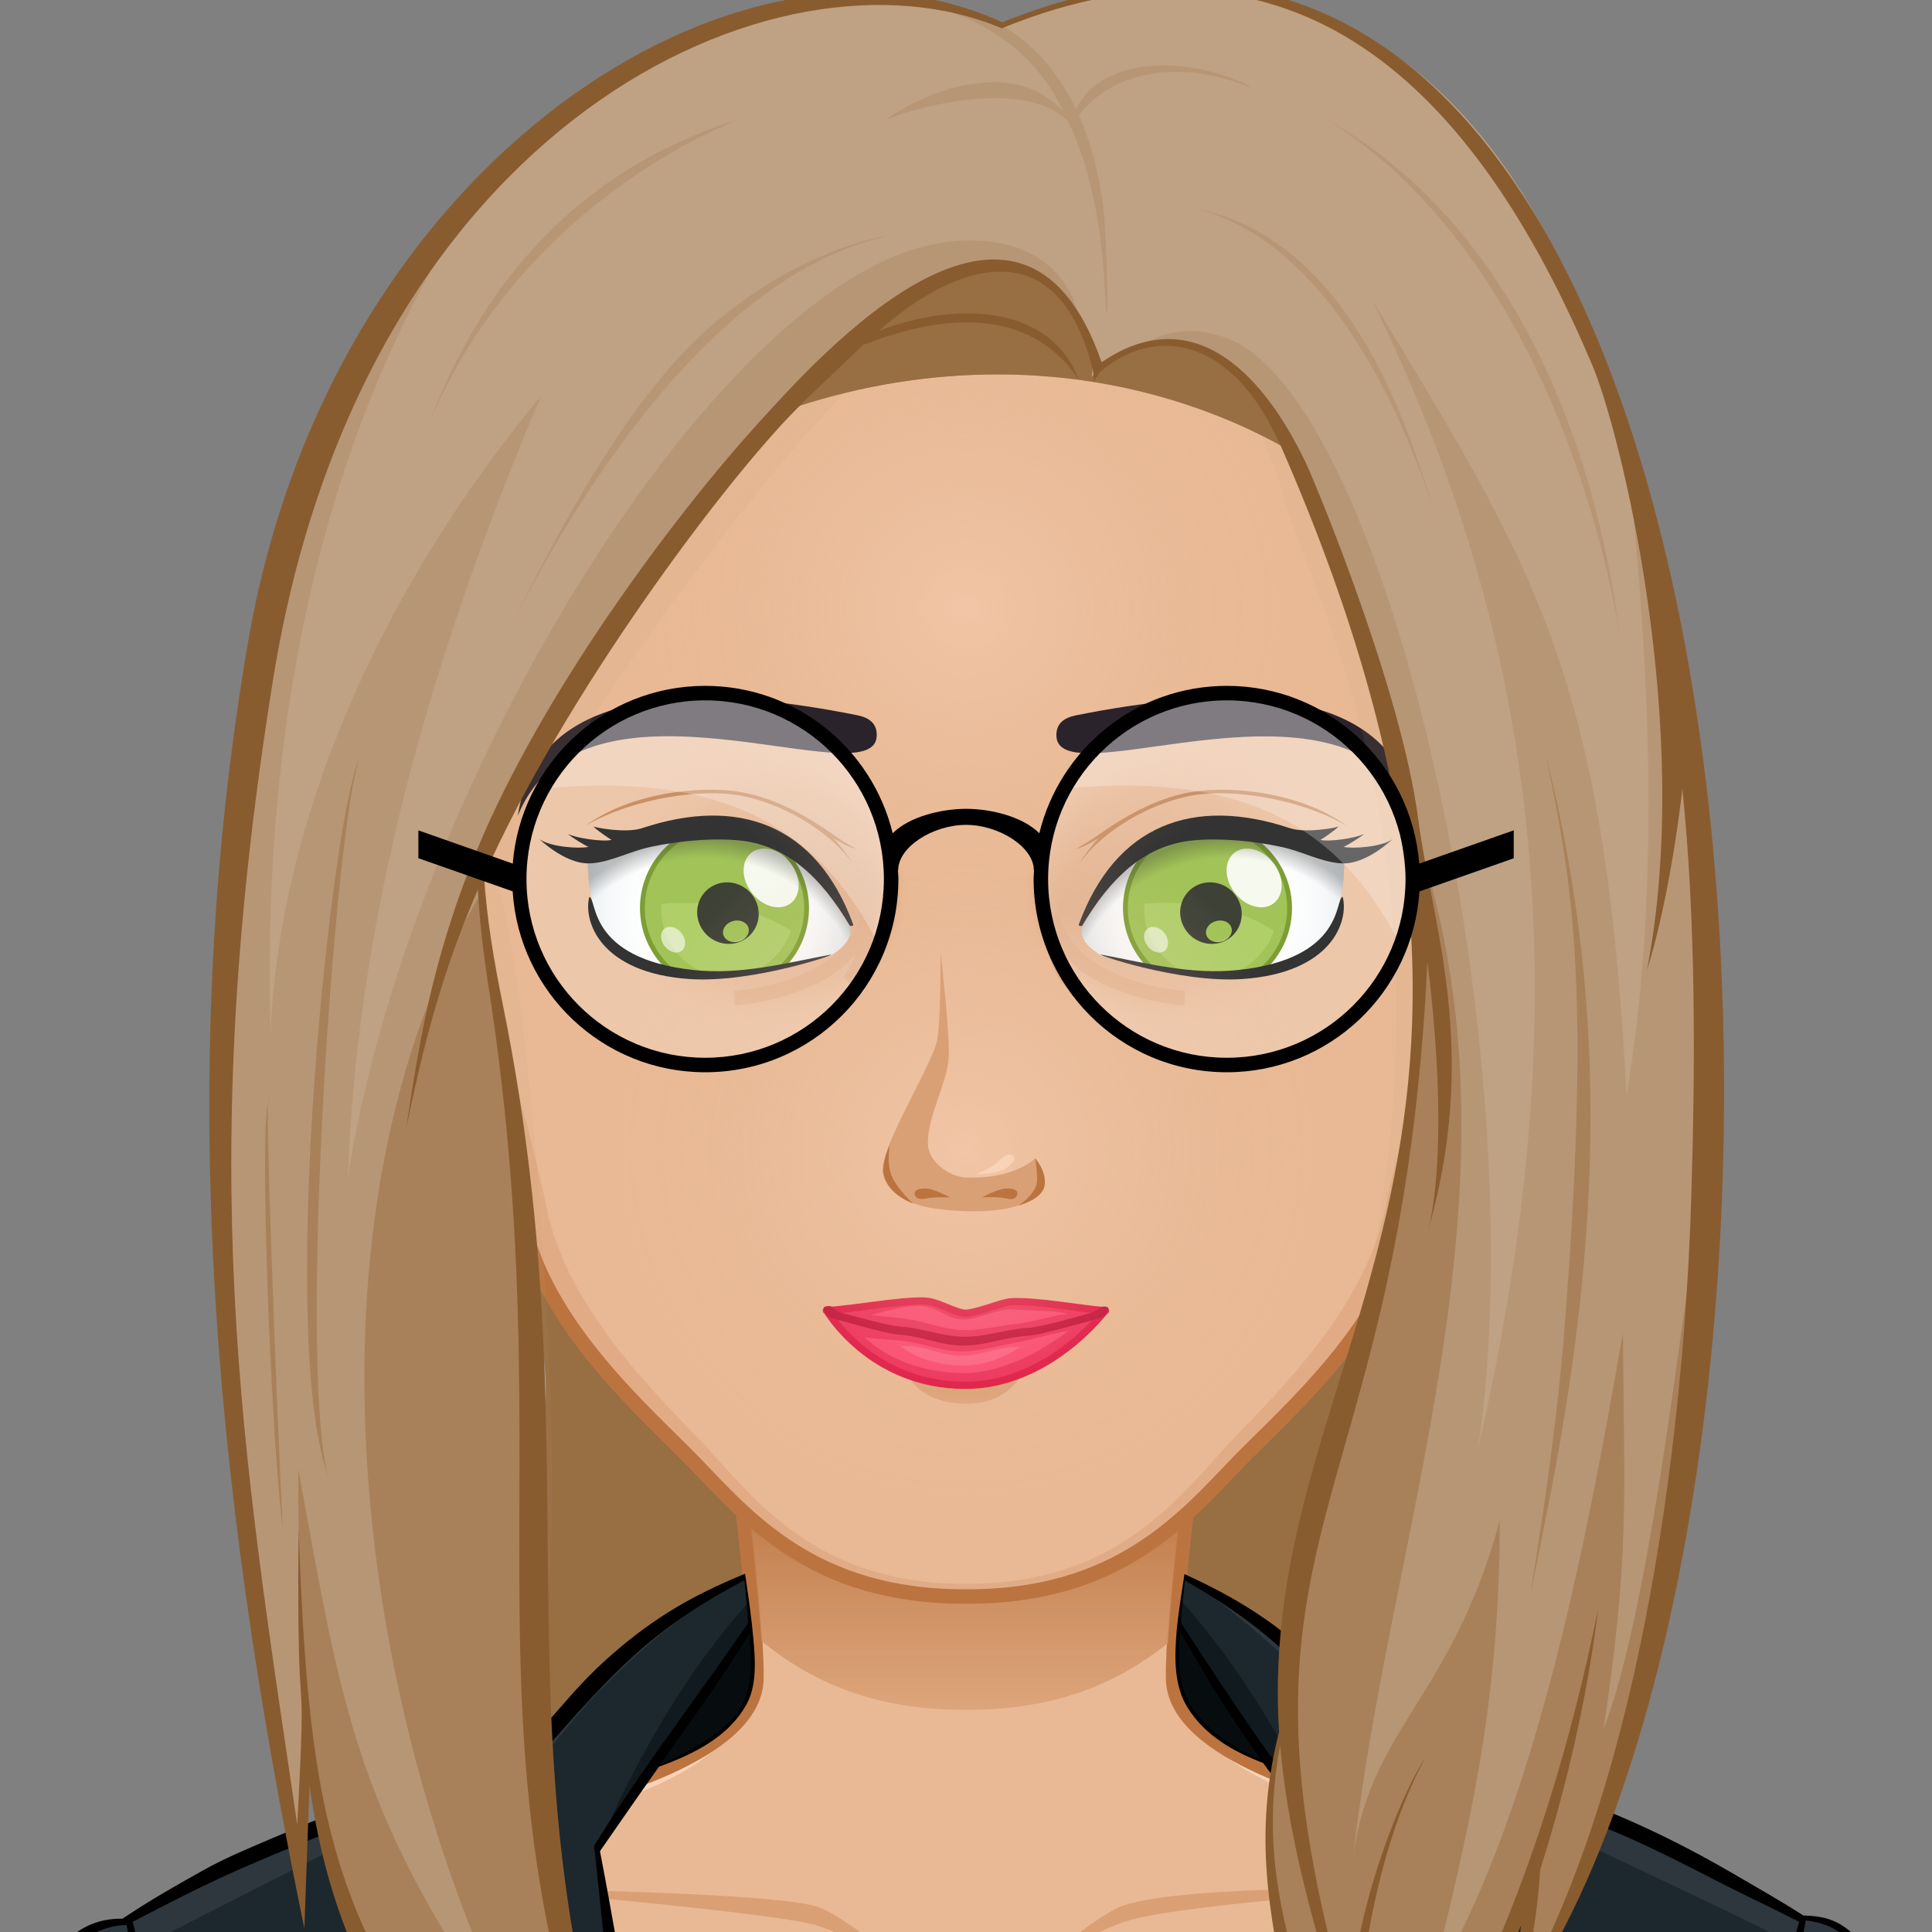 <svg xmlns="http://www.w3.org/2000/svg" version="1.1" width="400px" height="400px" xlink="http://www.w3.org/1999/xlink" viewBox="0 0 200 200" style="overflow:hidden!important;"><rect x="0" y="0" width="200" height="200" fill="#808080" stroke="none"/><defs id="SvgjsDefs1007"><radialGradient id="SvgjsRadialGradient3107" cx="100" cy="113" r="40" gradientUnits="userSpaceOnUse" class="svga-on-canvas-facehighlight-gradient-single-0"><stop id="SvgjsStop3108" stop-opacity="0.5" stop-color="#f8d3b8" offset="0" ></stop><stop id="SvgjsStop3109" stop-opacity="0" stop-color="#e9b995" offset="0.9" ></stop></radialGradient><radialGradient id="SvgjsRadialGradient3111" cx="100" cy="57" r="36" gradientUnits="userSpaceOnUse" class="svga-on-canvas-facehighlight-gradient-single-1"><stop id="SvgjsStop3112" stop-opacity="0.5" stop-color="#f8d3b8" offset="0" ></stop><stop id="SvgjsStop3113" stop-opacity="0" stop-color="#e9b995" offset="0.9" ></stop></radialGradient><radialGradient id="SvgjsRadialGradient4753" cx="125.523" cy="88.627" r="13.218" gradientTransform="matrix(-1.097 0.096 0.096 1.093 203.228 -20.87)" gradientUnits="userSpaceOnUse" class="svga-on-canvas-eyesback-gradient-left-0"><stop id="SvgjsStop4754" stop-opacity="1" stop-color="#ffffff" offset="0" ></stop><stop id="SvgjsStop4755" stop-opacity="1" stop-color="#fdfefe" offset="0.544" ></stop><stop id="SvgjsStop4756" stop-opacity="1" stop-color="#f6f8f9" offset="0.74" ></stop><stop id="SvgjsStop4757" stop-opacity="1" stop-color="#eaeff2" offset="0.879" ></stop><stop id="SvgjsStop4758" stop-opacity="1" stop-color="#d9e3e8" offset="0.992" ></stop><stop id="SvgjsStop4759" stop-opacity="1" stop-color="#d8e2e7" offset="1" ></stop></radialGradient><radialGradient id="SvgjsRadialGradient4761" cx="125.523" cy="88.627" r="13.218" gradientTransform="matrix(1.097 0.096 -0.096 1.093 -3.229 -20.87)" gradientUnits="userSpaceOnUse" class="svga-on-canvas-eyesback-gradient-right-0"><stop id="SvgjsStop4762" stop-opacity="1" stop-color="#ffffff" offset="0" ></stop><stop id="SvgjsStop4763" stop-opacity="1" stop-color="#fdfefe" offset="0.544" ></stop><stop id="SvgjsStop4764" stop-opacity="1" stop-color="#f6f8f9" offset="0.74" ></stop><stop id="SvgjsStop4765" stop-opacity="1" stop-color="#eaeff2" offset="0.879" ></stop><stop id="SvgjsStop4766" stop-opacity="1" stop-color="#d9e3e8" offset="0.992" ></stop><stop id="SvgjsStop4767" stop-opacity="1" stop-color="#d8e2e7" offset="1" ></stop></radialGradient><radialGradient id="SvgjsRadialGradient4769" cx="125.523" cy="88.627" r="13.218" gradientTransform="matrix(-1.097 0.096 0.096 1.093 203.228 -20.87)" gradientUnits="userSpaceOnUse" class="svga-on-canvas-eyesfront-gradient-left-0"><stop id="SvgjsStop4770" stop-opacity="1" stop-color="#ffffff" offset="0" ></stop><stop id="SvgjsStop4771" stop-opacity="1" stop-color="#fdfefe" offset="0.544" ></stop><stop id="SvgjsStop4772" stop-opacity="1" stop-color="#f6f8f9" offset="0.74" ></stop><stop id="SvgjsStop4773" stop-opacity="1" stop-color="#eaeff2" offset="0.879" ></stop><stop id="SvgjsStop4774" stop-opacity="1" stop-color="#d9e3e8" offset="0.992" ></stop><stop id="SvgjsStop4775" stop-opacity="1" stop-color="#d8e2e7" offset="1" ></stop></radialGradient><radialGradient id="SvgjsRadialGradient4779" cx="122.915" cy="85.507" fx="136.35" fy="84.425" r="17.038" gradientTransform="matrix(0.993 0.122 0.108 -0.88 -54.142 145.844)" gradientUnits="userSpaceOnUse" class="svga-on-canvas-eyesfront-gradient-left-3"><stop id="SvgjsStop4780" stop-opacity="1" stop-color="#daa075" offset="0" ></stop><stop id="SvgjsStop4781" stop-opacity="0.3" stop-color="#daa075" offset="0.7" ></stop><stop id="SvgjsStop4782" stop-opacity="0" stop-color="#e9b995" offset="1" ></stop></radialGradient><radialGradient id="SvgjsRadialGradient4784" cx="78.447" cy="85.328" r="26.192" gradientTransform="matrix(0.716 -0.101 0.102 0.728 7.981 45.944)" gradientUnits="userSpaceOnUse" class="svga-on-canvas-eyesfront-gradient-left-4"><stop id="SvgjsStop4785" stop-opacity="0" stop-color="#000000" offset="0.9" ></stop><stop id="SvgjsStop4786" stop-opacity="0.3" stop-color="#000000" offset="1" ></stop></radialGradient><radialGradient id="SvgjsRadialGradient4790" cx="125.523" cy="88.627" r="13.218" gradientTransform="matrix(1.097 0.096 -0.096 1.093 -3.229 -20.87)" gradientUnits="userSpaceOnUse" class="svga-on-canvas-eyesfront-gradient-right-0"><stop id="SvgjsStop4791" stop-opacity="1" stop-color="#ffffff" offset="0" ></stop><stop id="SvgjsStop4792" stop-opacity="1" stop-color="#fdfefe" offset="0.544" ></stop><stop id="SvgjsStop4793" stop-opacity="1" stop-color="#f6f8f9" offset="0.74" ></stop><stop id="SvgjsStop4794" stop-opacity="1" stop-color="#eaeff2" offset="0.879" ></stop><stop id="SvgjsStop4795" stop-opacity="1" stop-color="#d9e3e8" offset="0.992" ></stop><stop id="SvgjsStop4796" stop-opacity="1" stop-color="#d8e2e7" offset="1" ></stop></radialGradient><radialGradient id="SvgjsRadialGradient4800" cx="122.915" cy="85.507" fx="136.35" fy="84.425" r="17.038" gradientTransform="matrix(-0.993 0.122 -0.108 -0.88 254.142 145.844)" gradientUnits="userSpaceOnUse" class="svga-on-canvas-eyesfront-gradient-right-3"><stop id="SvgjsStop4801" stop-opacity="1" stop-color="#daa075" offset="0" ></stop><stop id="SvgjsStop4802" stop-opacity="0.3" stop-color="#daa075" offset="0.7" ></stop><stop id="SvgjsStop4803" stop-opacity="0" stop-color="#e9b995" offset="1" ></stop></radialGradient><radialGradient id="SvgjsRadialGradient4805" cx="78.447" cy="85.328" r="26.192" gradientTransform="matrix(-0.716 -0.101 -0.102 0.728 192.019 45.944)" gradientUnits="userSpaceOnUse" class="svga-on-canvas-eyesfront-gradient-right-4"><stop id="SvgjsStop4806" stop-opacity="0" stop-color="#000000" offset="0.9" ></stop><stop id="SvgjsStop4807" stop-opacity="0.3" stop-color="#000000" offset="1" ></stop></radialGradient><radialGradient id="SvgjsRadialGradient5068" cx="-558.588" cy="-490.918" r="84.646" gradientTransform="matrix(0.096 -0.025 0.025 0.096 140.548 120.358)" gradientUnits="userSpaceOnUse" class="svga-on-canvas-eyesiris-gradient-left-1"><stop id="SvgjsStop5069" stop-opacity="0.8" stop-color="#ffffff" offset="0" ></stop><stop id="SvgjsStop5070" stop-opacity="0" stop-color="#ffffff" offset="1" ></stop></radialGradient><radialGradient id="SvgjsRadialGradient5072" cx="-565.337" cy="-492.691" r="84.644" gradientTransform="matrix(0.099 8.856325e-004 -0.001 0.099 130.377 136.353)" gradientUnits="userSpaceOnUse" class="svga-on-canvas-eyesiris-gradient-left-2"><stop id="SvgjsStop5073" stop-opacity="0.8" stop-color="#ffffff" offset="0" ></stop><stop id="SvgjsStop5074" stop-opacity="0" stop-color="#ffffff" offset="1" ></stop></radialGradient><linearGradient id="SvgjsLinearGradient5078" x1="122.283" y1="93.047" x2="123.61" y2="91.466" gradientTransform="matrix(1 0 0 1 -52 0)" gradientUnits="userSpaceOnUse" class="svga-on-canvas-eyesiris-gradient-left-5"><stop id="SvgjsStop5079" stop-opacity="1" stop-color="#ffffff" offset="0" ></stop><stop id="SvgjsStop5080" stop-opacity="0" stop-color="#ffffff" offset="1" ></stop></linearGradient><linearGradient id="SvgjsLinearGradient5082" x1="127" y1="85" x2="125" y2="87" gradientTransform="matrix(1 0 0 1 -50 0)" gradientUnits="userSpaceOnUse" class="svga-on-canvas-eyesiris-gradient-left-6"><stop id="SvgjsStop5083" stop-opacity="1" stop-color="#ffffff" offset="0" ></stop><stop id="SvgjsStop5084" stop-opacity="0" stop-color="#ffffff" offset="1" ></stop></linearGradient><linearGradient id="SvgjsLinearGradient5086" x1="130" y1="81" x2="126" y2="85" gradientTransform="matrix(1 0 0 1 -50 0)" gradientUnits="userSpaceOnUse" class="svga-on-canvas-eyesiris-gradient-left-7"><stop id="SvgjsStop5087" stop-opacity="1" stop-color="#ffffff" offset="0" ></stop><stop id="SvgjsStop5088" stop-opacity="0" stop-color="#ffffff" offset="1" ></stop></linearGradient><radialGradient id="SvgjsRadialGradient5091" cx="-578.76" cy="-490.73" r="84.646" gradientTransform="matrix(0.096 -0.025 0.025 0.096 192.479 119.84)" gradientUnits="userSpaceOnUse" class="svga-on-canvas-eyesiris-gradient-right-1"><stop id="SvgjsStop5092" stop-opacity="0.8" stop-color="#ffffff" offset="0" ></stop><stop id="SvgjsStop5093" stop-opacity="0" stop-color="#ffffff" offset="1" ></stop></radialGradient><radialGradient id="SvgjsRadialGradient5095" cx="-584.778" cy="-487.329" r="84.644" gradientTransform="matrix(0.099 8.856325e-004 -0.001 0.099 182.31 135.839)" gradientUnits="userSpaceOnUse" class="svga-on-canvas-eyesiris-gradient-right-2"><stop id="SvgjsStop5096" stop-opacity="0.8" stop-color="#ffffff" offset="0" ></stop><stop id="SvgjsStop5097" stop-opacity="0" stop-color="#ffffff" offset="1" ></stop></radialGradient><linearGradient id="SvgjsLinearGradient5101" x1="120.284" y1="93.047" x2="121.611" y2="91.467" gradientUnits="userSpaceOnUse" class="svga-on-canvas-eyesiris-gradient-right-5"><stop id="SvgjsStop5102" stop-opacity="1" stop-color="#ffffff" offset="0" ></stop><stop id="SvgjsStop5103" stop-opacity="0" stop-color="#ffffff" offset="1" ></stop></linearGradient><linearGradient id="SvgjsLinearGradient5105" x1="127" y1="85" x2="125" y2="87" gradientUnits="userSpaceOnUse" class="svga-on-canvas-eyesiris-gradient-right-6"><stop id="SvgjsStop5106" stop-opacity="1" stop-color="#ffffff" offset="0" ></stop><stop id="SvgjsStop5107" stop-opacity="0" stop-color="#ffffff" offset="1" ></stop></linearGradient><linearGradient id="SvgjsLinearGradient5109" x1="130" y1="81" x2="126" y2="85" gradientUnits="userSpaceOnUse" class="svga-on-canvas-eyesiris-gradient-right-7"><stop id="SvgjsStop5110" stop-opacity="1" stop-color="#ffffff" offset="0" ></stop><stop id="SvgjsStop5111" stop-opacity="0" stop-color="#ffffff" offset="1" ></stop></linearGradient><radialGradient id="SvgjsRadialGradient5461" cx="100" cy="100" r="150" gradientUnits="userSpaceOnUse" class="svga-on-canvas-backs-gradient-single-1"><stop id="SvgjsStop5462" stop-opacity="0" stop-color="#ecf0f1" offset="0" ></stop><stop id="SvgjsStop5463" stop-opacity="1" stop-color="#c6dce2" offset="0.2" ></stop><stop id="SvgjsStop5464" stop-opacity="0" stop-color="#c6dce2" offset="1" ></stop></radialGradient><linearGradient id="SvgjsLinearGradient5488" x1="100" y1="141" x2="100" y2="138" gradientUnits="userSpaceOnUse" class="svga-on-canvas-mouth-gradient-single-0"><stop id="SvgjsStop5489" stop-opacity="1" stop-color="#e1ac85" offset="0.1" ></stop><stop id="SvgjsStop5490" stop-opacity="1" stop-color="#daa075" offset="1" ></stop></linearGradient><linearGradient id="SvgjsLinearGradient5558" x1="99.98" y1="171.27" x2="99.98" y2="136.351" gradientUnits="userSpaceOnUse" class="svga-on-canvas-chinshadow-gradient-single-0"><stop id="SvgjsStop5559" stop-opacity="0.8" stop-color="#daa075" offset="0" ></stop><stop id="SvgjsStop5560" stop-opacity="1" stop-color="#bb7440" offset="0.7" ></stop></linearGradient><linearGradient id="SvgjsLinearGradient5627" x1="130" y1="69" x2="130" y2="109" gradientUnits="userSpaceOnUse" class="svga-on-canvas-glasses-gradient-single-0"><stop id="SvgjsStop5628" stop-opacity="1" stop-color="#000000" offset="0" ></stop><stop id="SvgjsStop5629" stop-opacity="0.8" stop-color="#000000" offset="1" ></stop></linearGradient><linearGradient id="SvgjsLinearGradient5631" x1="130" y1="69" x2="130" y2="109" gradientTransform="matrix(-1 0 0 1 200 0)" gradientUnits="userSpaceOnUse" class="svga-on-canvas-glasses-gradient-single-1"><stop id="SvgjsStop5632" stop-opacity="1" stop-color="#000000" offset="0" ></stop><stop id="SvgjsStop5633" stop-opacity="0.8" stop-color="#000000" offset="1" ></stop></linearGradient></defs><g id="svga-group-wrapper"><g id="svga-group-backs-single"></g><g id="svga-group-humanwrap-move" transform="matrix(1,0,0,1,0,6)"><g id="svga-group-humanwrap" transform="matrix(1,0,0,1,0,0)"><g id="svga-group-hair-back-move" transform="matrix(1,0,0,1,0,0)"><g id="svga-group-hair-back" transform="matrix(1,0,0,1,0,0)"><path id="SvgjsPath5643" d="M160.527 108.896c-0.826 32.13-5.272 102.953-58.469 102.589 -80.381-0.551-60.969-69.5-61.767-102.589 -1.15-47.67 26.917-86.339 60.118-86.339C133.611 22.558 161.753 61.229 160.527 108.896z" fill="#986e43" stroke-width="none" opacity="1"></path></g></g><g id="svga-group-humanbody-single"><path id="SvgjsPath3114" d="M190.858 199.866c-6.008-10.158-13.474-11.973-19.628-13.936 -6.323-2.016-19.346-3.178-26.449-4.6 -6.86-1.373-23.153-5.789-23.339-13.488 -0.192-8.066 4.291-40.09 4.291-40.09H74.005c0 0 4.487 32.023 4.294 40.09 -0.184 7.699-16.48 12.115-23.341 13.488 -7.104 1.422-20.125 2.584-26.448 4.6 -6.156 1.963-13.624 3.777-19.632 13.936 -3.644 6.16-6.008 16.133-6.008 27.133h194C196.869 215.999 194.509 206.026 190.858 199.866z" fill="#e9b995" stroke-width="none" opacity="1" stroke="none"></path><path id="SvgjsPath3115" d="M121.442 167.843c2.495 10.929 18.165 13.698 26.293 15.325 21.909 4.379 33.772 5.134 42.297 19.539 2.903 4.916 5.459 15.864 5.962 24.153 1.835 0.291 0.531-17.432-5.136-26.994 -9.742-16.472-29.089-15.135-46.077-18.535C137.921 179.958 121.628 175.542 121.442 167.843L121.442 167.843zM78.558 167.843c-0.186 7.699-16.479 12.115-23.339 13.488 -16.988 3.4-36.335 2.063-46.077 18.535 -5.667 9.563-6.971 27.285-5.136 26.994 0.503-8.289 3.059-19.237 5.962-24.153 8.524-14.405 20.388-15.16 42.297-19.539C60.393 181.541 76.063 178.771 78.558 167.843L78.558 167.843z" fill="#f8d3b8" stroke-width="none" opacity="1" stroke="none"></path><path id="SvgjsPath3116" d="M51.206 189.513c0 0 28.641 0.299 33.473 1.885 2.314 0.758 8.372 5.633 8.372 5.633s-6.556-3.17-8.658-3.758C79.51 191.909 51.206 189.513 51.206 189.513zM99.795 199.999c2.053-0.041 7.887-3.799 7.887-3.799s-5.574 2.059-7.342 2.16c-1.491 0.086-6.366-1.238-6.366-1.238S98.112 200.032 99.795 199.999zM117.008 192.757c6.75-1.818 29.786-3.23 29.786-3.23s-23.791-0.516-30.51 1.725c-2.252 0.752-7.562 5.16-7.562 5.16S114.786 193.354 117.008 192.757z" fill="#daa075" stroke-width="none" opacity="1" stroke="none"></path><path id="SvgjsPath3117" d="M190.858 199.866c-9.741-16.471-29.122-15.142-46.077-18.535 -6.86-1.373-23.153-5.789-23.339-13.488 -0.192-8.066 4.291-40.09 4.291-40.09H74.005c0 0 4.487 32.023 4.294 40.09 -0.184 7.699-16.48 12.115-23.341 13.488 -7.104 1.422-20.125 2.584-26.448 4.6 -6.156 1.963-13.624 3.777-19.632 13.936 -3.644 6.16-6.008 16.133-6.008 27.133h194C196.869 215.999 194.509 206.026 190.858 199.866z" fill="none" stroke="#bb7440" stroke-width="1.5" opacity="1"></path></g><g id="svga-group-chinshadow-single"><path id="SvgjsPath5557" d="M74.767 128.517c0.63 4.561 3.424 25.109 4.058 35.365 4.747 3.863 11.162 7.168 21.177 7.121 9.822 0.046 16.18-3.132 20.899-6.899 0.607-10.183 3.436-30.995 4.069-35.587l0.017-0.113H74.751L74.767 128.517z" fill="url(#SvgjsLinearGradient5558)" opacity="1"></path></g><g id="svga-group-clothes-single"><path id="SvgjsPath5653" d="M4.299 238.659c-0.18-1-2.264-16.415-2.47-22.946 -0.294-9.499 1.371-23.079 10.881-22.987 10.824-7.524 29.089-14.021 41.718-17.795 7.903-8.587 9.483-11.971 22.612-17.874l-0.01-0.127c1.513 10.484 2.967 15.62-8.844 19.862 -1.893 2.63-3.665 5.194-6.158 8.787 3.793 20.511 4.981 34.739 5.444 53.437 0 0 3.771 0.011 65.288-0.271 2.066-21.594-0.221-33.876 4.806-53.726 0 0-4.021-4.846-6.726-8.573 -11.595-4.517-9.139-11.206-8.146-19.353 10.072 4.714 13.179 8.309 21.653 17.281 6.702 1.904 13.776 3.962 20.646 6.653 9.097 3.563 20.648 10.538 21.648 11.366 3.7-0.107 5.789 1.931 7.347 5.283 5.044 10.821 3.85 26.385 2.034 41.358C178.207 239.065 55.08 241.174 4.299 238.659z" fill="#1d282e" stroke-width="none" opacity="1"></path><path id="SvgjsPath5654" d="M77.464 159.895c0.149 1.034 0.284 2.015 0.383 2.938 -0.204 0.257-15.968 22.574-16.084 22.742C65.661 176.392 71.143 166.878 77.464 159.895zM122.424 159.895c-0.148 1.034-0.172 2.015-0.271 2.938 0.203 0.257 15.799 21.719 15.914 21.887C133.938 176.165 128.746 166.878 122.424 159.895zM158.775 189.93c-3.994 6.022-4.847 8.102-9.219 14.07 1 0 2.612 0.162 3.612 0.162C156.588 198.086 156.594 194.993 158.775 189.93zM162.868 233.644c3.54-8.603 6.471-16.152 10.022-24.768l-1.164-1.946C168.77 215.778 165.631 224.77 162.868 233.644zM46.831 204.162c1 0 2.612-0.162 3.612-0.162 -4.372-5.969-5.225-6.342-9.219-12.364C43.406 196.699 43.412 198.086 46.831 204.162zM28.273 206.93l-1.164 1.946c3.552 8.615 4.447 16.165 7.987 24.768C32.333 224.77 31.23 215.778 28.273 206.93z" fill="#101a1f" stroke-width="none" opacity="1"></path><path id="SvgjsPath5655" d="M77.059 169.855c-0.83 2.3-3.59 4.11-5.59 5.25 -0.97 0.55-1.99 1.02-3.02 1.46 0.47-0.68 0.95-1.36 1.44-2.03 2.32-3.24 4.58-6.5 6.75-9.85 0.31-0.48 0.61-0.97 0.91-1.46C77.709 165.396 77.889 167.875 77.059 169.855zM123.169 170.306c-1.26-2.11-1.14-4.94-1-7.351 2.3 4.101 4.72 8.11 7.45 11.971 0.28 0.399 0.56 0.79 0.85 1.18C127.549 174.795 124.829 173.096 123.169 170.306z" fill="#070c0f" stroke-width="none" opacity="1"></path><path id="SvgjsPath5656" d="M122.672 157.263c0.007-0.057 0.015-0.112 0.021-0.169 16.884 9.666 24.725 22.013 36.082 32.836 -0.418 0.697-1.146 1.155-1.573 1.843C145.308 182.397 141.597 170.396 122.672 157.263zM75.469 157.905c-14.219 4.537-32.507 31.672-34.445 33.519 0.418 0.697 0.645 0.558 1.073 1.245C53.992 183.294 54.309 172.286 75.469 157.905zM193.988 197.678c-1.558-3.353-3.646-5.391-7.347-5.283 -1-0.828-12.552-7.804-21.648-11.366 -6.636-2.6-13.705-3.761-20.203-5.61 31.446 15.756 44.648 20.435 50.14 26.017C194.642 200.654 194.332 198.416 193.988 197.678zM10 198c14.511-7.683 26.714-13.407 44.203-23.001 -12.62 3.784-30.732 10.246-41.493 17.727 -7.185-0.069-9.89 7.664-10.658 15.546C5.147 202.205 6.798 200.401 10 198z" fill="#2d373d" stroke-width="none" opacity="1"></path><path id="SvgjsPath5657" d="M197.589 214.005c-0.21-5.52-1.16-11.329-3.51-16.369 -1.24-2.67-2.91-4.83-5.979-5.24 -0.36-0.05-0.721-0.08-1.08-0.09 -0.11-0.011-0.23-0.021-0.341-0.011 -0.069-0.06-0.149-0.1-0.22-0.149 -2.31-1.47-4.7-2.82-7.01-4.17 -4.66-2.721-9.39-5.07-14.42-7.04 -6.74-2.641-13.66-4.67-20.61-6.63 -0.79-0.83-1.59-1.67-2.38-2.511 -3.51-3.729-6.99-7.409-11.24-10.319 -2.3-1.58-4.75-2.92-7.27-4.101 -0.271-0.13-0.54-0.25-0.811-0.38 -0.029-0.02-0.069-0.029-0.109-0.05 -0.021 0.2-0.05 0.39-0.08 0.58 -0.2 1.33-0.42 2.67-0.58 4 -0.04 0.29-0.07 0.57-0.1 0.86 -0.011 0.149-0.03 0.29-0.04 0.439 -0.23 2.66-0.32 5.66 1.159 8 1.82 2.87 4.7 4.49 7.79 5.68 2.011 2.771 4.12 5.431 6.36 8.061 0.12 0.14 0.24 0.28 0.35 0.43 -0.939 3.71-1.59 7.51-2.17 11.28 -0.819 5.42-1.35 10.84-1.489 16.32 -0.15 5.449-0.011 10.939-0.311 16.39 -0.17 3.22-0.53 6.44-0.83 9.66 -1.069 0-2.14 0.01-3.21 0.01 -10.58 0.05-21.149 0.1-31.72 0.15 -10.06 0.05-20.11 0.08-30.17 0.109 -0.21-9.699-0.71-19.359-1.81-29.01 -0.58-5.01-1.06-10.04-1.95-15.01 -0.55-3.09-1.1-6.18-1.7-9.26 2.03-2.92 4.05-5.851 6.11-8.75 3.65-1.311 7.29-3.131 9.13-6.58 1.14-2.16 0.78-5.261 0.54-7.65 -0.01-0.1-0.02-0.189-0.03-0.29 -0.03-0.27-0.05-0.53-0.09-0.79 -0.15-1.359-0.36-2.72-0.55-4.07 -0.04-0.199-0.06-0.39-0.09-0.59 -0.05 0.021-0.09 0.04-0.13 0.051 -0.29 0.13-0.58 0.25-0.87 0.369 -2.75 1.17-5.42 2.521-7.9 4.181 -2.34 1.56-4.5 3.33-6.53 5.27 -1.99 1.91-3.76 4.09-5.6 6.141 -0.57 0.64-1.14 1.27-1.7 1.909 -1.31 0.391-2.61 0.801-3.91 1.2 -4.93 1.53-9.75 3.29-14.58 5.11 -2.61 0.99-5.18 2.07-7.75 3.16 -2.38 1.02-4.81 2.01-7.07 3.279 -2.51 1.4-5.09 2.86-7.56 4.48 -0.18 0.11-0.36 0.229-0.54 0.35 -0.11 0.07-0.21 0.141-0.31 0.21 -0.6-0.01-1.2 0.03-1.79 0.15 -3.79 0.729-6.07 4.16-7.31 7.55 -1.79 4.891-2.01 10.24-1.85 15.391 0.17 5.38 0.92 10.71 1.56 16.039 0.27 2.271 0.57 4.53 0.9 6.79 0 0.07 0.01 0.141 0.03 0.21 0.61 0.03 1.22 0.061 1.83 0.091 4.09 0.21 8.18 0.39 12.27 0.479 16.34 0.37 32.69 0.65 49.03 0.71 0.08 0 0.16 0 0.24 0 4.1 0.01 8.19 0.01 12.29-0.01 11.2-0.06 22.4-0.11 33.61-0.16 6.36-0.03 12.72-0.06 19.08-0.1 0.09 0 0.18 0 0.27-0.011 5.011-0.02 10.021-0.06 15.03-0.119 15.45-0.16 30.91-0.36 46.36-0.48 0.63-0.01 1.25-0.02 1.88-0.02 0.02-0.131 0.029-0.25 0.04-0.381 0.279-2.46 0.529-4.93 0.76-7.39C197.449 225.565 197.81 219.835 197.589 214.005zM77.059 169.855c-0.83 2.3-3.59 4.11-5.59 5.25 -0.97 0.55-1.99 1.02-3.02 1.46 0.47-0.68 0.95-1.36 1.44-2.03 2.32-3.24 4.58-6.5 6.75-9.85 0.31-0.48 0.61-0.97 0.91-1.46C77.709 165.396 77.889 167.875 77.059 169.855zM64.689 238.926c-12.94 0.029-25.88 0.06-38.82-0.011 -0.1 0-0.19 0-0.29 0 -6.52-0.04-13.03-0.16-19.55-0.319 -0.29-2.9-0.59-5.811-0.94-8.71 -0.69-5.681-1.44-11.36-1.4-17.101 0.03-5.2 0.18-11.33 3.06-15.859 1.11-1.75 2.74-2.95 4.65-3.421 0.54-0.14 1.11-0.22 1.7-0.22 0.01-0.01 0.01-0.01 0.02 0 0.31 2.05 0.66 4.09 1.01 6.141 0.36 2.159 0.64 4.34 1.22 6.449 0.62 2.19 1.25 4.38 1.95 6.551 1.3 4 2.59 8 3.85 12.02 1.26 4.06 3.14 7.86 4.73 11.79 -1.11-4.08-2.59-8.04-3.6-12.14 -0.99-3.98-2.25-7.83-3.53-11.721 -0.37-1.12-0.71-2.239-1.03-3.37 -0.94-3.229-1.72-6.47-2.45-9.77 -0.49-1.98-0.96-3.96-1.44-5.94 -0.03-0.119-0.06-0.229-0.09-0.35 0.12-0.06 0.24-0.12 0.35-0.18 0.28-0.15 0.56-0.29 0.83-0.431 2.67-1.39 5.35-2.76 8.08-4.02 4.87-2.23 9.93-4.21 14.94-6.11 5.05-1.91 10.08-3.859 15.1-5.85 -2.34 2.63-4.66 5.27-6.93 7.96 -1.78 2.11-3.35 4.35-4.84 6.64 -0.14 0.21-0.28 0.42-0.41 0.641 0.11 0.189 0.23 0.37 0.36 0.56 2.54 3.89 5.15 7.76 7.83 11.561 -2.62 0.22-5.24 0.47-7.85 0.789 -3.51 0.431-6.99 0.931-10.44 1.721 -0.73 0.17-1.46 0.33-2.2 0.479 -0.31 0.07-0.62 0.141-0.94 0.2 0.07 0.2 0.13 0.41 0.19 0.61 2.53 8.71 4.24 17.66 7.32 26.22 -0.87-5.3-1.74-10.57-2.98-15.8 -0.72-2.99-1.52-5.96-2.6-8.851 -0.21-0.58-0.45-1.149-0.7-1.72 0.7-0.1 1.4-0.22 2.1-0.35 3.52-0.63 7.04-1.2 10.59-1.63 2.64-0.32 5.26-0.71 7.88-1.141 0.39-0.06 0.78-0.12 1.17-0.189 -0.09-0.15-0.18-0.301-0.27-0.45 -1.07-1.82-2.21-3.601-3.41-5.36 -1.66-2.33-3.38-4.56-5.18-6.74 1.78-2.289 3.72-4.42 5.72-6.529 3.1-3.271 6.08-6.63 9.08-9.99 0.26-0.3 0.53-0.61 0.8-0.91 0.06-0.06 0.11-0.13 0.17-0.189 3.5-3.95 6.95-7.83 11.19-11.051 2.44-1.869 5.06-3.47 7.78-4.93 0.2-0.11 0.39-0.21 0.59-0.31 0.14 1.47 0.3 2.939 0.4 4.42 -2.85 4.09-5.75 8.149-8.67 12.21 -0.74 1.02-1.46 2.05-2.17 3.08 -0.04 0.05-0.08 0.109-0.12 0.16 -1.58 2.3-3.12 4.63-4.61 6.989 -0.13 0.21-0.26 0.41-0.39 0.62 0.05 0.42 0.09 0.83 0.14 1.24 0.97 9.04 1.84 18.09 2.86 27.13 0.95 8.49 1.65 17 2.7 25.47C66.359 238.926 65.529 238.926 64.689 238.926zM123.169 170.306c-1.26-2.11-1.14-4.94-1-7.351 2.3 4.101 4.72 8.11 7.45 11.971 0.28 0.399 0.56 0.79 0.85 1.18C127.549 174.795 124.829 173.096 123.169 170.306zM189.979 238.695c-5.431-0.03-10.87-0.06-16.301-0.08 -13.55-0.04-27.09-0.03-40.63 0.03 0.11-0.62 0.23-1.25 0.34-1.87 0.551-3.04 1.25-6.12 1.45-9.2 0.37-5.479 0.511-10.939 0.66-16.43 0.14-5.41 0.78-10.811 1.32-16.18 0.319-3.141 0.64-6.29 1.12-9.41 0.06-0.41 0.12-0.811 0.189-1.21 -0.1-0.15-0.21-0.29-0.319-0.44 -0.021-0.02-0.03-0.04-0.051-0.06 -1.71-2.23-3.46-4.42-5.149-6.66 -0.07-0.09-0.141-0.181-0.21-0.271 -0.65-0.859-1.29-1.729-1.91-2.609 -2.851-4.04-5.561-8.181-8.25-12.33 0.1-1.46 0.28-2.91 0.42-4.37 0.18 0.11 0.37 0.21 0.55 0.32 2.45 1.43 4.84 2.97 7.061 4.739 4.069 3.24 7.569 6.99 11.1 10.771 0.01 0.01 0.02 0.03 0.03 0.04 0.29 0.31 0.58 0.62 0.87 0.93 3.14 3.35 6.3 6.68 9.6 9.88 2 1.94 4.09 3.78 6.15 5.66 -0.36 0.44-0.71 0.88-1.061 1.33 -1.56 2.02-2.88 4.27-4.25 6.42 -1.189 1.96-2.32 3.94-3.39 5.96 -0.08 0.14-0.15 0.28-0.22 0.42 0.369 0.07 0.739 0.141 1.109 0.2 2.8 0.51 5.62 0.97 8.44 1.36 4.1 0.569 8.18 1.26 12.279 1.8 -0.229 0.43-0.439 0.859-0.649 1.29 -1.34 2.75-2.43 5.84-3.351 8.75 -1.699 5.359-3.06 10.72-4.06 16.26 1.01-2.63 1.94-5.28 2.87-7.93 0.99-2.84 1.8-5.761 2.83-8.59 1.16-3.211 2.29-6.431 3.41-9.65 0.069-0.19 0.13-0.37 0.199-0.561 -0.319-0.05-0.64-0.109-0.949-0.159 -4.15-0.75-8.29-1.521-12.471-2.11 -2.729-0.38-5.479-0.69-8.229-0.96 2.81-4.36 5.47-8.81 8.13-13.26 0.1-0.181 0.21-0.351 0.31-0.521 -0.159-0.2-0.33-0.39-0.51-0.58 -2.01-2.25-4.109-4.439-6.149-6.68 -2.16-2.38-4.37-4.72-6.591-7.05 6.46 2.38 12.95 4.66 19.381 7.109 4.77 1.82 9.3 4.23 13.85 6.54 2.03 1.021 4.11 2 6.16 3.04 0.24 0.11 0.479 0.23 0.71 0.351 0.149 0.08 0.29 0.149 0.43 0.229 -0.57 2.19-1.38 4.29-2.11 6.431 -1.05 3.08-1.88 6.22-2.779 9.35 -0.37 1.27-0.75 2.54-1.16 3.8 -1.37 4.17-2.66 8.32-3.73 12.59 -0.93 3.7-1.859 7.41-2.779 11.11 2.979-7.91 5.47-15.97 8.08-24.01 1.409-4.34 2.47-8.771 3.68-13.17 0.53-1.931 1.03-3.84 1.4-5.79 0.029-0.15 0.06-0.3 0.09-0.46 0.229 0.02 0.449 0.05 0.67 0.1 0.59 0.1 1.149 0.271 1.689 0.49 1.36 0.56 2.311 1.71 3.011 3.07 0.02 0.029 0.029 0.06 0.05 0.09 0.79 1.56 1.25 3.38 1.63 4.859 2.66 10.36 1.72 21.28 0.75 31.78 -0.17 1.85-0.33 3.69-0.48 5.54C192.839 238.716 191.409 238.705 189.979 238.695z" fill="#000000" stroke-width="none" opacity="1"></path></g><g id="svga-group-head" transform="matrix(1,0,0,1,0,0)"><g id="svga-group-ears-left-move" transform="matrix(1,0,0,1,0,0)" style="display: none;"><g id="svga-group-ears-left" transform="matrix(1,0,0,1,0,0)"><path id="SvgjsPath3783" d="M47.218 82.634c-0.967-2.31-8.082-5.576-11.21-5.06 -3.538 0.583-4.838 4.047-4.369 6.612 1.103 6.025 3.996 8.563 5.296 13.268 1.096 3.97 3.433 6.253 4.588 7.938 1.42 2.07 2.73 6.818 3.023 7.512 0.463 1.096 2.103 3.757 5.002 3.619 3.333-0.16 7.545-6.211 7.614-7.557C57.544 101.679 49.733 88.647 47.218 82.634z" fill="#e9b995" stroke="#bb7440" stroke-width="1.5" opacity="1"></path><path id="SvgjsPath3784" d="M47.953 107.204c0 0 0.429-0.995-0.094-1.879 -0.672-1.134-2.423-3.219-2.821-4.467 -0.325-1.021-0.16-3.2-0.213-4.266 -0.094-1.886-1.492-3.177-1.927-4.26 -2.914-7.238-6.792-11.723-9-12.656 -1.633 3.705-0.339 6.416 1.94 12.116 -1.375-7.748-0.054-10.17-0.054-10.17S39.803 84.842 41.786 92c0.359 1.292-1.111 3.988-0.83 5.299 0.352 1.646 4.184 4.83 5.257 6.163C47.049 104.5 47.953 107.204 47.953 107.204z" fill="#bb7440" stroke-width="none" opacity="1" stroke="none"></path></g></g><g id="svga-group-ears-right-move" transform="matrix(1,0,0,1,0,0)" style="display: none;"><g id="svga-group-ears-right" transform="matrix(1,0,0,1,0,0)"><path id="SvgjsPath3785" d="M152.52 82.634c0.967-2.31 8.082-5.576 11.211-5.06 3.539 0.583 4.838 4.047 4.369 6.612 -1.104 6.025-3.996 8.563-5.297 13.268 -1.096 3.97-3.434 6.253-4.588 7.938 -1.42 2.07-2.73 6.818-3.023 7.512 -0.463 1.096-2.104 3.757-5.002 3.619 -3.332-0.16-7.545-6.211-7.613-7.557C142.193 101.679 150.006 88.647 152.52 82.634z" fill="#e9b995" stroke="#bb7440" stroke-width="1.5" opacity="1"></path><path id="SvgjsPath3786" d="M151.785 107.204c0 0-0.43-0.995 0.094-1.879 0.672-1.134 2.424-3.219 2.82-4.467 0.324-1.021 0.16-3.2 0.215-4.266 0.094-1.886 1.49-3.177 1.926-4.26 2.914-7.238 6.793-11.723 9-12.656 1.633 3.705 0.338 6.416-1.939 12.116 1.375-7.748 0.053-10.17 0.053-10.17s-4.018 3.219-6.002 10.376c-0.357 1.292 1.111 3.988 0.83 5.299 -0.352 1.646-4.184 4.83-5.256 6.163C152.689 104.5 151.785 107.204 151.785 107.204z" fill="#bb7440" stroke-width="none" opacity="1" stroke="none"></path></g></g><g id="svga-group-orecchini-left-move" transform="matrix(1,0,0,1,0,0)"><g id="svga-group-orecchini-left" transform="matrix(1,0,0,1,0,0)"><path id="SvgjsPath5124" d="m46,120a3,3 0 1 1 3,3a3,3 0 0 1 -3,-3zm-4,18c0,7.732 3.134,14 7,14s7,-6.268 7,-14s-3.134,-14 -7,-14s-7,6.268 -7,14zm3,0c0,-6.075 1.791,-11 4,-11s4,4.925 4,11s-1.791,11 -4,11s-4,-4.925 -4,-11z" fill="#d9dee1" stroke="#95b1c2" stroke-width="1" opacity="1"></path></g></g><g id="svga-group-orecchini-right-move" transform="matrix(1,0,0,1,0,0)"><g id="svga-group-orecchini-right" transform="matrix(1,0,0,1,0,0)"><path id="SvgjsPath5125" d="m147,120a3,3 0 1 1 3,3a3,3 0 0 1 -3,-3zm-4,18c0,7.732 3.134,14 7,14s7,-6.268 7,-14s-3.134,-14 -7,-14s-7,6.268 -7,14zm3,0c0,-6.075 1.791,-11 4,-11s4,4.925 4,11s-1.791,11 -4,11s-4,-4.925 -4,-11z" fill="#d9dee1" stroke="#95b1c2" stroke-width="1" opacity="1"></path></g></g><g id="svga-group-faceshape-wrap" transform="matrix(1,0,0,1,0,0)"><g id="svga-group-faceshape-single"><path id="SvgjsPath5554" d="M100.002 0.867C66.384 0.919 39.082 28.09 39.134 61.564c0.009 5.316 0.704 10.471 2.002 15.382h0.001C41.15 77 51.427 107.873 54.086 120.29c2.38 11.116 12.959 20.132 17.72 25.046 5.47 5.649 12.307 14.008 28.197 13.934 15.889 0.074 22.727-8.284 28.197-13.934 4.761-4.914 15.34-13.93 17.72-25.046 2.659-12.417 12.937-43.291 12.947-43.344h0.002c1.298-4.911 1.994-10.066 2.002-15.382C160.923 28.09 133.62 0.919 100.002 0.867z" fill="#e9b995" stroke-width="none" opacity="1"></path><path id="SvgjsPath5555" d="M133.47 10.898c14.604 11.017 24.131 29.011 24.1 49.346 -0.008 5.315-0.664 10.471-1.892 15.382h-0.002c-0.011 0.053-9.73 30.925-12.246 43.342 -2.251 11.117-12.256 20.132-16.76 25.047 -5.173 5.649-11.64 14.008-26.667 13.934 -15.028 0.074-21.495-8.284-26.668-13.934 -4.502-4.915-14.508-13.93-16.759-25.047C54.06 106.552 44.34 75.68 44.329 75.626h-0.001c-1.228-4.911-1.885-10.066-1.893-15.382 -0.03-20.335 9.497-38.33 24.101-49.346 -16.522 10.863-27.433 29.499-27.4 50.666 0.009 5.316 0.704 10.471 2.002 15.382h0.001C41.15 77 51.427 107.873 54.086 120.29c2.38 11.116 12.959 20.132 17.72 25.046 5.47 5.649 12.307 14.008 28.197 13.934 15.889 0.074 22.727-8.284 28.197-13.934 4.761-4.914 15.34-13.93 17.72-25.046 2.659-12.417 12.937-43.291 12.947-43.344h0.002c1.298-4.911 1.994-10.066 2.002-15.382C160.903 40.398 149.992 21.762 133.47 10.898z" fill="#e1ac85" stroke-width="none" opacity="1"></path><path id="SvgjsPath5556" d="M100.002 0.867C66.384 0.919 39.082 28.09 39.134 61.564c0.009 5.316 0.704 10.471 2.002 15.382h0.001C41.15 77 51.427 107.873 54.086 120.29c2.38 11.116 12.959 20.132 17.72 25.046 5.47 5.649 12.307 14.008 28.197 13.934 15.889 0.074 22.727-8.284 28.197-13.934 4.761-4.914 15.34-13.93 17.72-25.046 2.659-12.417 12.937-43.291 12.947-43.344h0.002c1.298-4.911 1.994-10.066 2.002-15.382C160.923 28.09 133.62 0.919 100.002 0.867z" fill="none" stroke="#bb7440" stroke-width="1.5" opacity="1"></path></g></g><g id="svga-group-mouth-single-move" transform="matrix(1,0,0,1,0,0)"><g id="svga-group-mouth-single" transform="matrix(1,0,0,1,0,0)"><path id="SvgjsPath5487" d="M100.091 139.322c-4.952 0-6.142-3.033-6.142-3.033 6.246 2.316 11.836-0.124 11.836-0.124S104.446 139.322 100.091 139.322z" fill="url(#SvgjsLinearGradient5488)" opacity="1"></path><path id="SvgjsPath5491" d="M85.595 129.671c2.677-0.132 7.545-1.077 10.096-0.988 1.319 0.046 2.63 0.953 4.007 1.242 0.958 0.202 3.935-1.1 4.915-1.162 2.572-0.162 7.409 0.744 9.771 0.92 0.13 0.011 0 0 0 0s-5.776 7.727-14.463 7.725C90.09 137.406 85.595 129.671 85.595 129.671S85.463 129.678 85.595 129.671z" fill="#ed2153" stroke="#de093d" stroke-width="0.75" opacity="1"></path><path id="SvgjsPath5492" d="M114.739 129.405c-0.045-0.131-0.461-0.189-0.624-0.139 -0.3 0.094-0.663 0.521-1.313 0.686 -0.748 0.191-5.021 1.431-6.193 1.49 -2.365 0.118-4.438 0.943-6.76 0.938 -2.323-0.005-4.34-0.929-6.716-1.058 -1.18-0.065-5.194-1.216-5.947-1.4 -0.65-0.16-0.89-0.574-1.162-0.686 -0.189-0.077-0.652-0.02-0.743 0.105 -0.079 0.107 0.088 0.609 0.2 0.75 0.271 0.336 1.103 0.506 1.667 0.647 0.779 0.199 4.759 1.366 5.949 1.433 2.305 0.13 4.308 1.125 6.612 1.127 2.306 0.003 4.405-0.904 6.729-1.022 1.195-0.062 5.53-1.313 6.332-1.513 0.58-0.146 1.388-0.399 1.672-0.68C114.58 129.95 114.785 129.538 114.739 129.405z" fill="#bf002f" stroke-width="none" opacity="1" stroke="none"></path><path id="SvgjsPath5493" d="M99.799 136.138c-3.914 0-7.707-1.246-10.289-3.693 1.36 0.19 2.83 0.207 4.269 0.403 1.773 0.242 3.429 0.921 5.248 1.034 1.968 0.125 3.916-0.495 5.886-0.841 1.644-0.289 4.21-1.067 5.742-1.302C107.729 133.982 103.577 136.138 99.799 136.138zM105.256 131.043c1.49-0.149 3.855-0.879 5.226-1.04 -1.406-0.413-3.829-0.279-5.576-0.441 -1.506-0.139-3.244 0.861-4.817 1.016 -1.774 0.175-2.94-1.233-4.607-1.369 -1.809-0.147-3.787 0.559-5.336 0.915 1.387 0.188 2.877 0.239 4.309 0.517 1.753 0.341 3.405 0.992 5.223 1.054C101.537 131.757 103.419 131.226 105.256 131.043z" fill="#fc3c6b" stroke-width="none" opacity="1" stroke="none"></path><path id="SvgjsPath5494" d="M105.695 133.406c-0.308 0.01-0.625 0.025-0.93 0.051 -0.351 0.028-0.668 0.069-0.961 0.123 -0.538 0.099-1.074 0.233-1.638 0.369 -0.888 0.216-1.726 0.392-2.662 0.391 -0.15 0-0.301-0.007-0.452-0.017 -0.764-0.055-1.521-0.217-2.191-0.412 -0.693-0.204-1.353-0.401-2.019-0.492 -0.128-0.017-0.259-0.029-0.387-0.042 -0.409-0.036-0.836-0.052-1.255-0.063 1.734 1.396 4.128 2.038 6.468 2.041C102.079 135.356 103.946 134.512 105.695 133.406z" fill="#ff5780" stroke-width="none" opacity="1" stroke="none"></path></g></g><g id="svga-group-eyes-left-move" transform="matrix(1,0,0,1,0,0)"><g id="svga-group-eyes-left" transform="matrix(1,0,0,1,0,0)"><g id="svga-group-eyesback-left"><path id="SvgjsPath4752" d="M76.925 80.872c4.607 0.618 8.048 3.822 11.044 9 0.004 0.006 0.013 0.004 0.018 0.009 0.008 0.032 0.022 0.063 0.029 0.094 0.29 1.188-0.752 2.198-2.068 2.988 -4.747 0.924-9.302 2.162-14.155 1.625 -9.719-1.074-10.042-6.145-10.551-7.458 -0.291-1.299-0.374-2.626-0.397-3.883 1.844 0.032 3.983-1.056 5.781-1.555C68.731 81.108 73.444 80.404 76.925 80.872z" fill="url(#SvgjsRadialGradient4753)" opacity="1"></path></g><g id="svga-group-eyesiriswrapper-left" transform="matrix(1,0,0,1,0,1)"><g id="svga-group-eyesiriscontrol-left" transform="matrix(1,0,0,1,0,0)"><g id="svga-group-eyesiris-left" transform="matrix(1,0,0,1,0,0)"><path id="SvgjsPath5573" d="M83.199 89.25c-1.231 4.522-5.896 7.187-10.429 5.944 -4.528-1.241-7.203-5.918-5.97-10.442 1.23-4.526 5.905-7.19 10.434-5.947C81.761 80.045 84.433 84.723 83.199 89.25z" fill="#8ab42d" stroke="#5c8600" stroke-width="0.5" opacity="1"></path><path id="SvgjsPath5574" d="M81.878 89.354c-1.202 3.473-4.827 5.499-8.357 4.531 -3.258-0.894-5.315-4.02-5.048-7.325 1.209-0.096 2.532-0.124 3.904-0.056 -0.014 0.047-0.039 0.087-0.051 0.136 -0.434 1.594 0.576 3.265 2.256 3.726 1.685 0.461 3.401-0.462 3.835-2.056 0.055-0.208 0.085-0.417 0.093-0.623C79.66 88.108 80.792 88.651 81.878 89.354z" fill="#9cc344" stroke-width="none" opacity="1"></path><path id="SvgjsPath5575" d="M76.151 84.464c-1.703-0.487-3.44 0.485-3.88 2.181 -0.44 1.687 0.584 3.454 2.286 3.942 1.705 0.489 3.443-0.484 3.884-2.173C78.884 86.719 77.855 84.953 76.151 84.464zM76.523 90.46c-0.708 0.22-1.441-0.072-1.636-0.655 -0.188-0.582 0.231-1.228 0.945-1.443 0.712-0.22 1.442 0.073 1.639 0.651C77.665 89.593 77.241 90.24 76.523 90.46z" fill="#000000" stroke-width="none" opacity="0.9"></path><path id="SvgjsPath5576" d="M70.482 91.476c-0.523 0.314-1.307 0.034-1.754-0.633 -0.448-0.66-0.381-1.451 0.145-1.767 0.521-0.311 1.311-0.03 1.755 0.632C71.07 90.37 71.006 91.162 70.482 91.476z" fill="#ffffff" stroke-width="none" opacity="0.6"></path><path id="SvgjsPath5577" d="M81.673 86.632c-1.198 0.718-2.999 0.072-4.02-1.445 -1.02-1.518-0.867-3.331 0.332-4.047 1.196-0.721 3-0.074 4.015 1.444C83.019 84.101 82.871 85.913 81.673 86.632z" fill="#ffffff" stroke-width="none" opacity="0.9"></path></g></g></g><g id="svga-group-eyesfront-left"><path id="SvgjsPath4777" d="M55.5 88c0 13.808 8.283 24.999 18.5 24.999S92.5 101.808 92.5 88c0-13.809-8.283-25.001-18.5-25.001S55.5 74.191 55.5 88zM61.241 87.132c-0.291-1.299-0.374-2.626-0.397-3.883 1.844 0.032 3.983-1.056 5.781-1.555 2.106-0.586 6.819-1.29 10.3-0.822 4.607 0.618 8.048 3.822 11.044 9 0.004 0.006 0.013 0.004 0.018 0.009 0.008 0.032 0.022 0.063 0.029 0.094 0.29 1.188-0.752 2.198-2.068 2.988 -4.747 0.924-9.302 2.162-14.155 1.625C62.073 93.516 61.75 88.445 61.241 87.132z" fill="#e9b995" stroke-width="none" opacity="1" stroke="none"></path><path id="SvgjsPath4778" d="M75.005 100.952c9.299 1.281 17.73-4.324 18.83-12.528 1.101-8.205-5.541-15.895-14.842-17.18 -9.301-1.28-17.729 4.326-18.829 12.53C59.064 91.977 65.704 99.664 75.005 100.952zM60.844 83.249c1.844 0.032 3.983-1.056 5.781-1.555 2.106-0.586 6.819-1.29 10.3-0.822 4.607 0.618 8.048 3.822 11.044 9 0.004 0.006 0.013 0.004 0.018 0.009 0.008 0.032 0.022 0.063 0.029 0.094 0.29 1.188-0.752 2.198-2.068 2.988 -4.747 0.924-9.302 2.162-14.155 1.625 -9.719-1.074-10.042-6.145-10.551-7.458C60.95 85.833 60.867 84.506 60.844 83.249z" fill="url(#SvgjsRadialGradient4779)" opacity="1"></path><path id="SvgjsPath4783" d="M61.241 87.132c-0.291-1.299-0.374-2.626-0.397-3.883 1.844 0.032 3.983-1.056 5.781-1.555 2.106-0.586 6.819-1.29 10.3-0.822 4.607 0.618 8.048 3.822 11.044 9 0.004 0.006 0.013 0.004 0.018 0.009 0.008 0.032 0.022 0.063 0.029 0.094 0.29 1.188-0.752 2.198-2.068 2.988 -4.747 0.924-9.302 2.162-14.155 1.625C62.073 93.516 61.75 88.445 61.241 87.132z" fill="url(#SvgjsRadialGradient4784)" opacity="1"></path><path id="SvgjsPath4787" d="M76.428 75.952c3.311 0.503 6.572 2.172 9.612 4.298 0.65 0.455 1.396 0.972 2.57 1.622 -0.834-0.189-1.614-0.667-2.343-1.106 0.76 0.798 1.475 1.76 2.063 2.694 -2.63-3.653-7.485-6.286-11.574-7.082 -3.927-0.765-10.991 0.142-16.17 3.104C65.306 76.058 72.317 75.327 76.428 75.952z" fill="#bb7440" stroke-width="none" opacity="1" stroke="none"></path><path id="SvgjsPath4788" d="M88.054 89.86c-0.034 0.003-0.066-0.014-0.084-0.043 -2.996-5.044-6.437-8.167-11.045-8.769 -3.479-0.456-8.192 0.23-10.3 0.801 -1.867 0.505-4.106 1.641-5.996 1.518 -1.754-0.115-3.748-1.511-4.801-2.513 1.128 0.843 4.185 1.027 5.099 0.811 -0.282-0.073-1.853-1.056-2.157-1.348 0.741 0.422 3.617 0.862 4.542 0.628 -0.265-0.14-1.585-1.042-1.891-1.398 0.14 0.122 3.378 0.74 5.034 0.188 9.938-3.31 18.034-0.452 21.862 9.95 0.014 0.035 0.009 0.074-0.011 0.105 -0.021 0.031-0.054 0.051-0.091 0.055L88.054 89.86zM61.004 86.846c-0.644 2.483 1.093 7.881 10.4 8.505 6.612 0.442 15.696-2.737 14.568-2.526 -4.756 0.9-9.318 2.112-14.181 1.589C60.769 93.227 61.832 87.027 61.004 86.846z" fill="#000000" stroke-width="none" opacity="1" stroke="none"></path></g></g></g><g id="svga-group-eyes-right-move" transform="matrix(1,0,0,1,0,0)"><g id="svga-group-eyes-right" transform="matrix(1,0,0,1,0,0)"><g id="svga-group-eyesback-right"><path id="SvgjsPath4760" d="M123.075 80.872c-4.607 0.618-8.048 3.822-11.044 9 -0.004 0.006-0.013 0.004-0.018 0.009 -0.008 0.032-0.022 0.063-0.029 0.094 -0.29 1.188 0.752 2.198 2.068 2.988 4.747 0.924 9.302 2.162 14.155 1.625 9.719-1.074 10.042-6.145 10.551-7.458 0.291-1.299 0.374-2.626 0.397-3.883 -1.844 0.032-3.983-1.056-5.781-1.555C131.269 81.108 126.556 80.404 123.075 80.872z" fill="url(#SvgjsRadialGradient4761)" opacity="1"></path></g><g id="svga-group-eyesiriswrapper-right" transform="matrix(1,0,0,1,0,1)"><g id="svga-group-eyesiriscontrol-right" transform="matrix(1,0,0,1,0,0)"><g id="svga-group-eyesiris-right" transform="matrix(1,0,0,1,0,0)"><path id="SvgjsPath5578" d="M133.199 89.25c-1.231 4.522-5.896 7.187-10.429 5.944 -4.528-1.241-7.203-5.918-5.97-10.442 1.23-4.526 5.905-7.19 10.434-5.947C131.761 80.045 134.433 84.723 133.199 89.25z" fill="#8ab42d" stroke="#5c8600" stroke-width="0.5" opacity="1"></path><path id="SvgjsPath5579" d="M131.878 89.354c-1.202 3.473-4.827 5.499-8.357 4.531 -3.258-0.894-5.315-4.02-5.048-7.325 1.209-0.096 2.532-0.124 3.904-0.056 -0.014 0.047-0.039 0.087-0.051 0.136 -0.434 1.594 0.576 3.265 2.256 3.726 1.685 0.461 3.401-0.462 3.835-2.056 0.055-0.208 0.085-0.417 0.093-0.623C129.66 88.108 130.792 88.651 131.878 89.354z" fill="#9cc344" stroke-width="none" opacity="1"></path><path id="SvgjsPath5580" d="M126.151 84.464c-1.703-0.487-3.44 0.485-3.88 2.181 -0.44 1.687 0.584 3.454 2.286 3.942 1.705 0.489 3.443-0.484 3.884-2.173C128.884 86.719 127.855 84.953 126.151 84.464zM126.523 90.46c-0.708 0.22-1.441-0.072-1.636-0.655 -0.188-0.582 0.231-1.228 0.945-1.443 0.712-0.22 1.442 0.073 1.639 0.651C127.665 89.593 127.241 90.24 126.523 90.46z" fill="#000000" stroke-width="none" opacity="0.9"></path><path id="SvgjsPath5581" d="M120.482 91.476c-0.523 0.314-1.307 0.034-1.754-0.633 -0.448-0.66-0.381-1.451 0.145-1.767 0.521-0.311 1.311-0.03 1.755 0.632C121.07 90.37 121.006 91.162 120.482 91.476z" fill="#ffffff" stroke-width="none" opacity="0.6"></path><path id="SvgjsPath5582" d="M131.673 86.632c-1.198 0.718-2.999 0.072-4.02-1.445 -1.02-1.518-0.867-3.331 0.332-4.047 1.196-0.721 3-0.074 4.015 1.444C133.019 84.101 132.871 85.913 131.673 86.632z" fill="#ffffff" stroke-width="none" opacity="0.9"></path></g></g></g><g id="svga-group-eyesfront-right"><path id="SvgjsPath4798" d="M126 62.999c-10.217 0-18.5 11.193-18.5 25.001 0 13.808 8.283 24.999 18.5 24.999S144.5 101.808 144.5 88C144.5 74.191 136.217 62.999 126 62.999zM128.208 94.589c-4.854 0.537-9.408-0.702-14.155-1.625 -1.316-0.791-2.358-1.8-2.068-2.988 0.007-0.032 0.021-0.063 0.029-0.094 0.005-0.005 0.014-0.003 0.018-0.009 2.996-5.178 6.437-8.382 11.044-9 3.48-0.468 8.193 0.236 10.3 0.822 1.798 0.499 3.938 1.587 5.781 1.555 -0.023 1.257-0.106 2.583-0.397 3.883C138.25 88.445 137.927 93.516 128.208 94.589z" fill="#e9b995" stroke-width="none" opacity="1" stroke="none"></path><path id="SvgjsPath4799" d="M139.836 83.774c-1.101-8.205-9.528-13.811-18.829-12.53 -9.301 1.285-15.942 8.976-14.842 17.18 1.1 8.204 9.531 13.809 18.83 12.528C134.296 99.664 140.936 91.977 139.836 83.774zM138.759 87.132c-0.509 1.313-0.832 6.384-10.551 7.458 -4.854 0.537-9.408-0.702-14.155-1.625 -1.316-0.791-2.358-1.8-2.068-2.988 0.007-0.032 0.021-0.063 0.029-0.094 0.005-0.005 0.014-0.003 0.018-0.009 2.996-5.178 6.437-8.382 11.044-9 3.48-0.468 8.193 0.236 10.3 0.822 1.798 0.499 3.938 1.587 5.781 1.555C139.133 84.506 139.05 85.833 138.759 87.132z" fill="url(#SvgjsRadialGradient4800)" opacity="1"></path><path id="SvgjsPath4804" d="M138.759 87.132c0.291-1.299 0.374-2.626 0.397-3.883 -1.844 0.032-3.983-1.056-5.781-1.555 -2.106-0.586-6.819-1.29-10.3-0.822 -4.607 0.618-8.048 3.822-11.044 9 -0.004 0.006-0.013 0.004-0.018 0.009 -0.008 0.032-0.022 0.063-0.029 0.094 -0.29 1.188 0.752 2.198 2.068 2.988 4.747 0.924 9.302 2.162 14.155 1.625C137.927 93.516 138.25 88.445 138.759 87.132z" fill="url(#SvgjsRadialGradient4805)" opacity="1"></path><path id="SvgjsPath4808" d="M123.572 75.952c-3.311 0.503-6.572 2.172-9.612 4.298 -0.65 0.455-1.396 0.972-2.57 1.622 0.834-0.189 1.614-0.667 2.343-1.106 -0.76 0.798-1.475 1.76-2.063 2.694 2.63-3.653 7.485-6.286 11.574-7.082 3.927-0.765 10.991 0.142 16.17 3.104C134.694 76.058 127.683 75.327 123.572 75.952z" fill="#bb7440" stroke-width="none" opacity="1" stroke="none"></path><path id="SvgjsPath4809" d="M111.784 89.846c-0.037-0.003-0.07-0.024-0.091-0.055 -0.02-0.031-0.024-0.07-0.011-0.105 3.828-10.402 11.925-13.26 21.862-9.95 1.656 0.552 4.895-0.067 5.034-0.188 -0.306 0.355-1.626 1.258-1.891 1.398 0.925 0.234 3.801-0.206 4.542-0.628 -0.305 0.292-1.875 1.275-2.157 1.348 0.914 0.216 3.971 0.032 5.099-0.811 -1.053 1.002-3.047 2.398-4.801 2.513 -1.89 0.124-4.129-1.012-5.996-1.518 -2.107-0.571-6.82-1.256-10.3-0.801 -4.608 0.602-8.049 3.725-11.045 8.769 -0.018 0.029-0.05 0.046-0.084 0.043L111.784 89.846zM128.208 94.413c-4.862 0.523-9.425-0.688-14.181-1.589 -1.128-0.211 7.956 2.969 14.568 2.526 9.308-0.624 11.044-6.021 10.4-8.505C138.168 87.027 139.231 93.227 128.208 94.413z" fill="#000000" stroke-width="none" opacity="1" stroke="none"></path></g></g></g><g id="svga-group-facehighlight-single"><path id="SvgjsPath3106" d="M140.204 113.007c0.035 22.275-17.995 40.365-40.273 40.396 -22.274 0.036-40.361-17.993-40.396-40.272C59.501 90.857 77.53 72.77 99.808 72.735 122.083 72.701 140.171 90.73 140.204 113.007z" fill="url(#SvgjsRadialGradient3107)" opacity="1"></path><path id="SvgjsPath3110" d="M135,55.999c0,19.329-15.671,35-35,35c-19.329,0-35-15.671-35-35s15.671-35,35-35C119.329,20.999,135,36.67,135,55.999z" fill="url(#SvgjsRadialGradient3111)" opacity="1"></path></g><g id="svga-group-eyebrows-left-move" transform="matrix(1,0,0,1,-2,0)"><g id="svga-group-eyebrows-left-rotate" transform="matrix(0.983,-0.186,0.186,0.983,-11.769,14.832)"><g id="svga-group-eyebrows-left" transform="matrix(1,0,0,1,0,0)"><path id="SvgjsPath5609" d="M54.351 74.996c9.743-15.115 36.491 5.148 38.018-1.191 0.299-1.271-0.407-2.015-1.564-2.492C77.184 65.807 59.156 61.18 54.351 74.996z" fill="#2a232b" stroke-width="none" opacity="1"></path></g></g></g><g id="svga-group-eyebrows-right-move" transform="matrix(1,0,0,1,2,0)"><g id="svga-group-eyebrows-right-rotate" transform="matrix(0.983,0.186,-0.186,0.983,15.286,-22.354)"><g id="svga-group-eyebrows-right" transform="matrix(1,0,0,1,0,0)"><path id="SvgjsPath5610" d="M145.649 74.996c-9.743-15.115-36.491 5.148-38.018-1.191 -0.299-1.271 0.407-2.015 1.564-2.492C122.816 65.807 140.844 61.18 145.649 74.996z" fill="#2a232b" stroke-width="none" opacity="1"></path></g></g></g><g id="svga-group-nose-single-move" transform="matrix(1,0,0,1,0,0)"><g id="svga-group-nose-single" transform="matrix(1,0,0,1,0,0)"><path id="SvgjsPath3738" d="M97.363 92.602c0 0 0.055 7.962-0.458 9.512 -1.129 3.405-6.123 11.297-5.49 13.486 0.985 3.403 5.817 3.652 8.259 3.771 2.338 0.115 7.091-0.055 7.857-2.267 0.312-0.9-0.361-3.197-0.361-3.197s-2.165 2.228-7.266 1.98c-1.456-0.07-3.824-1.5-3.851-3.517 -0.036-2.734 1.805-5.87 2.135-8.583C98.438 101.726 97.363 92.602 97.363 92.602z" fill="#daa075" stroke-width="none" opacity="1" stroke="none"></path><path id="SvgjsPath3739" d="M104.209 117.032c0.881 0 1.119 0.234 1.119 0.522 0 0.29-0.274 0.735-1.119 0.522 -0.928-0.231-2.548-0.124-2.548-0.124S103.328 117.032 104.209 117.032zM95.8 117.032c-0.881 0.001-1.119 0.236-1.119 0.525 0 0.288 0.265 0.704 1.119 0.521 0.941-0.201 2.548-0.125 2.548-0.125S96.682 117.035 95.8 117.032zM107.169 113.906c0 0 1.22 1.384 0.966 2.847 -0.246 1.421-2.709 2.047-2.709 2.047s1.71-1.085 1.917-2.403C107.439 115.781 107.169 113.906 107.169 113.906zM92.12 112.482c0 0-0.89 1.938-0.632 3.117 0.467 2.13 3.032 2.982 3.032 2.982s-1.601-1.462-2.17-2.753C91.729 114.42 92.12 112.482 92.12 112.482z" fill="#bb7440" stroke-width="none" opacity="1" stroke="none"></path><path id="SvgjsPath3740" d="M104.166 114.937c0.854-0.637 0.939-1 0.763-1.237 -0.176-0.238-0.688-0.389-1.403 0.379 -0.788 0.846-2.502 1.47-2.502 1.47S103.312 115.574 104.166 114.937z" fill="#f8d3b8" stroke-width="none" opacity="1" stroke="none"></path></g></g><g id="svga-group-rughe-single-move" transform="matrix(1,0,0,1,0,0)"><g id="svga-group-rughe-single" transform="matrix(1,0,0,1,0,0)"><path id="SvgjsPath5122" d="m76,97.333a23.161,23.161 0 0 0 9.113,-2.648a10.214,10.214 0 0 0 4.715,-5.885s0.082,4.683 -2.024,6.837" fill="none" stroke="#daa075" stroke-width="1.5" opacity="0.5"></path><path id="SvgjsPath5123" d="m122.658,97.333a23.166,23.166 0 0 1 -9.114,-2.648a10.214,10.214 0 0 1 -4.716,-5.885s-0.082,4.683 2.024,6.837" fill="none" stroke="#daa075" stroke-width="1.5" opacity="0.5"></path></g></g><g id="svga-group-hair-front" transform="matrix(1,0,0,1,0,0)"><path id="SvgjsPath5645" d="M137.933 141.731c16.512-55.946-2.844-86.784-5.085-96.474 -0.461-1.994-2.839-7.675-2.839-7.675 -8.857-4.884-13.91-5.96-24.344-5.96 -7.02 0-10.784 0.161-17.606 2.384 -7.164 7.132-27.936 32.674-36.394 51.778 4.185 15.866 6.826 68.128 4.833 72.716 -15.408 0.498-9.962-129.099-9.962-129.099 5.36 0 103.2-4.161 108.719-4.161C155.255 25.241 161.143 139.85 137.933 141.731z" fill="#b79675" stroke-width="none" opacity="0.1"></path><path id="SvgjsPath5646" d="M129.421 235.813c7.562-15.873 5.54-26.495 3.584-36.774 -1.463-7.688-2.978-15.637-0.401-25.709 -0.845-13.438 2.629-24.662 6.307-36.547 7.017-22.68 14.97-48.384-6.036-96.463l-0.026-0.062 -0.061-0.033c-8.857-4.884-19.055-7.465-29.488-7.465 -7.02 0-14.039 1.127-20.861 3.351 -7.164 7.132-24.063 29.375-32.521 48.479 0.245 3.976 0.862 8.197 1.927 13.381 4.34 21.321 4.5 38.71 4.654 55.53 0.23 25.185 0.45 48.987 15.491 81.027 -1.855-1.622-3.654-3.18-5.397-4.688 -18.63-16.117-30.938-26.765-34.354-51.049l-0.398 0.021c0 0-0.33 9.248-0.47 13.14C21.141 141.693 19.924 101.158 25.877 60.5 30.869 26.402 62.752-6.334 88.302-6.334c5.36 0 10.53 0.952 15.365 2.83l0.073 0.028 0.072-0.029c6.084-2.401 11.969-3.619 17.488-3.619 16.125 0 29.904 7.554 39.849 27.521 11.614 23.322 17.796 59.631 16.534 97.126 -1.229 36.535-9.174 68.096-21.295 84.732 0.656-3.462 0.867-5.002 1.26-8.908l-0.388-0.089c-7.468 20.085-17.243 30.866-26.698 41.292C130.182 234.974 129.8 235.394 129.421 235.813z" fill="#b79675" stroke-width="none" opacity="1"></path><path id="SvgjsPath5647" d="M50.023 86.038c0.295 3.558 0.885 7.374 1.822 11.934 4.341 21.321 4.5 38.712 4.654 55.53 0.231 25.185 0.45 48.987 15.491 81.027 -1.855-1.623-3.654-3.18-5.397-4.688 -9.569-8.279-17.466-15.118-23.351-23.1 -9.281-17.978-12.373-31.131-12.373-60.673 4.5 24.167 5.667 36.329 23.74 60.667C36.699 171.857 29.855 120.033 50.023 86.038zM175.502 121.842C173.57 134.101 170.613 161.006 166 173c2.684-17.925 2.144-23.32 2-41 -4 23-9.352 50.397-20 68 3.834-15.765 7.255-28.928 7.255-48.595C150.202 170.072 141.482 173.074 140 187c3.888-36.515 20.87-75.267 3.842-113.642 5.986 28.08 0.275 46.59-4.933 63.424 -3.679 11.885-7.15 23.11-6.308 36.547 -2.574 10.071-1.061 18.021 0.402 25.709 1.956 10.28 3.979 20.901-3.584 36.773 0.379-0.419 0.76-0.839 1.143-1.261 9.455-10.426 19.23-21.207 26.698-41.292l0.388 0.089c-0.393 3.906-0.604 5.446-1.26 8.908C168.029 186.278 173.814 156.535 175.502 121.842zM37.27 72.427c-2.445 5.423-6.514 62.265-3.284 74.552 0.046 0.17-0.056-0.172-0.268-0.912C28.817 130.232 34.444 77.602 37.27 72.427zM28.995 149.658c0.151 1.726 0.322 2.77 0.297 2.562 -0.132-0.51-1.95-44.056-1.492-44.315 0.1-0.021 0.069 0.018 0.102 0.025C26.832 108.215 27.775 136.716 28.995 149.658zM161.813 133.315c-1.464 16.704-5.294 35.469-2.028 18.988 5.737-27.943 7.126-52.795 0.201-80.288C162.865 85.764 164.776 96.6 161.813 133.315z" fill="#a8815a" stroke-width="none" opacity="1"></path><path id="SvgjsPath5648" d="M127 29c16.888 6.402 32 75 26 115 10.155-44 7.566-81.265-11-119 16.968 27.907 24.125 38.909 26.371 82.435 3.32-19.596 2.846-43.368-0.37-69.895 -2.007-6.258-4.298-12.015-6.852-17.143C151.206 0.43 137.427-7.124 121.302-7.124c-5.521 0-11.403 1.218-17.489 3.619l-0.071 0.029 -0.073-0.028c-4.835-1.878-10.005-2.83-15.365-2.83 -12.584 0-27.104 8.274-39.002 20.577C32.418 39.738 27.122 71.139 28 101c1-24 13-48 28-66 -11 26-19 53-20 81 6-39 35.469-88.265 58-96 6.9-2.369 15.467-1.286 17.615 6.42 1.188 1.846 1.794 4.125 1.385 6.58 1.407-1.126 2.791-1.964 4.165-2.536C120.504 27.823 124.108 27.904 127 29z" fill="#bfa183" stroke-width="none" opacity="1"></path><path id="SvgjsPath5649" d="M113 33c1-6-5-11.6-10-11.6 -8.118 0-16.148 7.781-21.182 15.339 0.212-0.22 0.42-0.433 0.619-0.63 6.822-2.224 13.841-3.351 20.861-3.351 10.435 0 20.63 2.582 29.488 7.465l0.06 0.033 0.027 0.062c0.054 0.123 0.102 0.24 0.152 0.362 -0.271-3.492-4.157-7.681-6.063-9.05C121.964 28.63 117.881 28.408 113 33z" fill="#986e43" stroke-width="none" opacity="1"></path><path id="SvgjsPath5650" d="M123.605 15.551c14.693 2.885 21.418 18.935 25.36 33.284C149.686 51.544 142.26 19.955 123.605 15.551zM167.8 60.71c-2.621-21.61-11.549-43.651-30.488-54.378C163.85 22.934 168.197 63.544 167.8 60.71zM91.438 18.545c1.918-0.426-12.385 1.221-23.378 15.036 -7.164 8.71-13.558 21.986-16.138 27.16C59.841 44.582 73.947 22.662 91.438 18.545zM75.803 6.583C59.858 11.72 49.913 23.31 44.498 37.629 55.194 12.346 80.312 5.185 75.803 6.583zM111.399 5.315C107.242-3.4 99.008-7.734 86.591-6.171c12.168-0.83 20.242 4.56 23.477 11.712 -6.828-7.43-19.214 1.181-18.223 0.847 0.978-0.692 13.933-4.741 18.745 0.193 2.196 4.651 3.396 10.396 3.765 16.96 0.41 8.729 0.354-4.552-0.186-8.375 -0.458-3.457-1.292-6.551-2.495-9.251 4.005-5.099 11.348-5.508 17.675-2.897l0.041-0.091C123.153-0.222 114.057-0.279 111.399 5.315z" fill="#b79675" stroke-width="none" opacity="1"></path><path id="SvgjsPath5651" d="M114.04 32.379c5.321-4.434 12.993-3.73 18.039 6.7l0.61 1.32c31.857 72.917-2.776 93.617-0.28 132.88 -6.107 23.896 10.536 35.066-3.79 63.72 9.811-10.893 20.781-22.021 28.83-43.67 -0.429 4.271-0.652 5.762-1.42 9.75 38.854-51.466 30.84-240.344-52.29-206.77 -26.87-12.574-69.464 14.093-78.06 64.16 -7.504 43.708-3.863 86.184 5.83 133.16 0.025-0.661 0.53-14.811 0.53-14.811 3.785 26.906 18.251 36.949 40.54 56.49 -25.454-53.516-9.508-83.19-20.54-137.379 -0.9-4.38-1.64-8.8-1.94-13.26 8.343-18.843 25.079-41.048 32.4-48.37l1.21-1.21c0.099-0.095 5.39-5.147 5.63-5.37 8.201-3.25 17.274-4.018 22.341 3.593 -3.037-7.992-13.058-8.04-20.73-5.043 8.445-7.445 18.682-10.292 22.191 4.081 0.103 0.419 0.082 1.196 0.082 1.196S113.665 32.692 114.04 32.379zM175.077 118.061c-0.38 12.364-2.541 54.771-17.658 82.27 1.066-4.51 1.76-8.328 2.021-12.801 4.745-14.82 5.854-26.1 6.028-27.1 -5.55 27.37-15.529 51.351-34.619 73.569 13.535-29.831-2.641-35.97 1.67-59.33 0.967 11.022 4.291 21.701 7.739 32.05 0.49-9.871 2.533-21.996 7.271-30.71 -1.799 2.479-7.063 14.054-7.93 26.21 -14.464-50.55 5.344-49.98 8.17-108.66 2.604 21.148-0.119 28.44-0.119 28.44 5.72-19.17 0.543-32.426-0.826-43.12 -1.693-13.216-10.355-34.177-11.654-36.99 -4.865-10.169-12.197-16.503-21.13-10.39 -8.374-24.158-29.294-0.563-35.459 6.21 -8.888 9.765-22.52 28.087-29.211 44.29 0 0.01-0.01 0.02-0.01 0.03 -4.833 11.717-6.102 20.844-7.32 28.84 2.306-11.387 4.596-18.222 7.43-24.77 0.18 3.31 0.57 6.61 1.08 9.87 8.997 57.645-6.818 82.899 20.06 136.78 -34.449-32.043-38.365-41.664-39.7-80.58 -0.238 24.988 0.937 10.513-0.14 30.7 -5.768-39.082-10.682-67.553-2.5-118.52 9.267-57.727 52.276-77.212 75.43-67.42 30.296-12.349 48.97 5.949 61.2 35.04 2.775 6.604 10.469 37.291 5.6 62.41 0 0 2.195-6.328 3.66-18.7C175.565 89.307 175.505 104.127 175.077 118.061z" fill="#895c2f" stroke-width="none" opacity="1"></path></g><g id="svga-group-glasses-single-move" transform="matrix(1,0,0,1,0,0)"><g id="svga-group-glasses-single" transform="matrix(1,0,0,1,0,0)"><path id="SvgjsPath5640" d="M144.81 91.54C142.14 98.8 135.17 104 127 104c-10.48 0-19-8.52-19-19 0-3.42 0.92-6.62 2.51-9.4C128.02 74.06 138.37 78.97 144.81 91.54zM56.51 75.6C54.92 78.38 54 81.58 54 85c0 10.48 8.52 19 19 19 8.17 0 15.14-5.2 17.81-12.46C84.37 78.97 74.02 74.06 56.51 75.6z" fill="#ffffff" stroke-width="none" opacity="0.2"></path><path id="SvgjsPath5641" d="M110.51 75.6c3.28-5.73 9.43-9.6 16.49-9.6 10.48 0 19 8.52 19 19 0 2.3-0.43 4.5-1.19 6.54C138.37 78.97 128.02 74.06 110.51 75.6zM90.81 91.54C91.57 89.5 92 87.3 92 85c0-10.48-8.52-19-19-19 -7.06 0-13.22 3.88-16.49 9.6C74.02 74.06 84.37 78.97 90.81 91.54z" fill="#ffffff" stroke-width="none" opacity="0.4"></path><path id="SvgjsPath5642" d="M156.69 79.96l-9.77 3.44C146.1 73.1 137.51 65 127 65c-9.41 0-17.28 6.51-19.41 15.26 -0.01 0-0.01-0.01-0.02-0.02 -1.69-1.69-4.97-2.51-7.57-2.51s-5.88 0.83-7.57 2.51c-0.01 0-0.01 0.01-0.02 0.02C90.28 71.5 82.41 65 73 65c-10.51 0-19.1 8.11-19.92 18.4l-9.77-3.44v2.88l9.76 3.43C53.73 96.72 62.39 105 73 105c11.05 0 20-8.95 20-20 0-0.31-0.03-0.62-0.05-0.93 0.01 0 0.02 0 0.03 0 0-2.39 3.6-4.68 7.02-4.68s7.02 2.3 7.02 4.68c0.01 0 0.02 0 0.03 0C107.03 84.38 107 84.69 107 85c0 11.05 8.95 20 20 20 10.61 0 19.27-8.27 19.94-18.72l9.76-3.43V79.96zM73 103.5c-10.22 0-18.5-8.28-18.5-18.5 0-10.22 8.28-18.5 18.5-18.5S91.5 74.78 91.5 85C91.5 95.22 83.22 103.5 73 103.5zM127 103.5c-10.22 0-18.5-8.28-18.5-18.5 0-10.22 8.28-18.5 18.5-18.5s18.5 8.28 18.5 18.5C145.5 95.22 137.22 103.5 127 103.5z" fill="#000000" stroke-width="none" opacity="1" stroke="none"></path></g></g></g></g></g></g></svg>